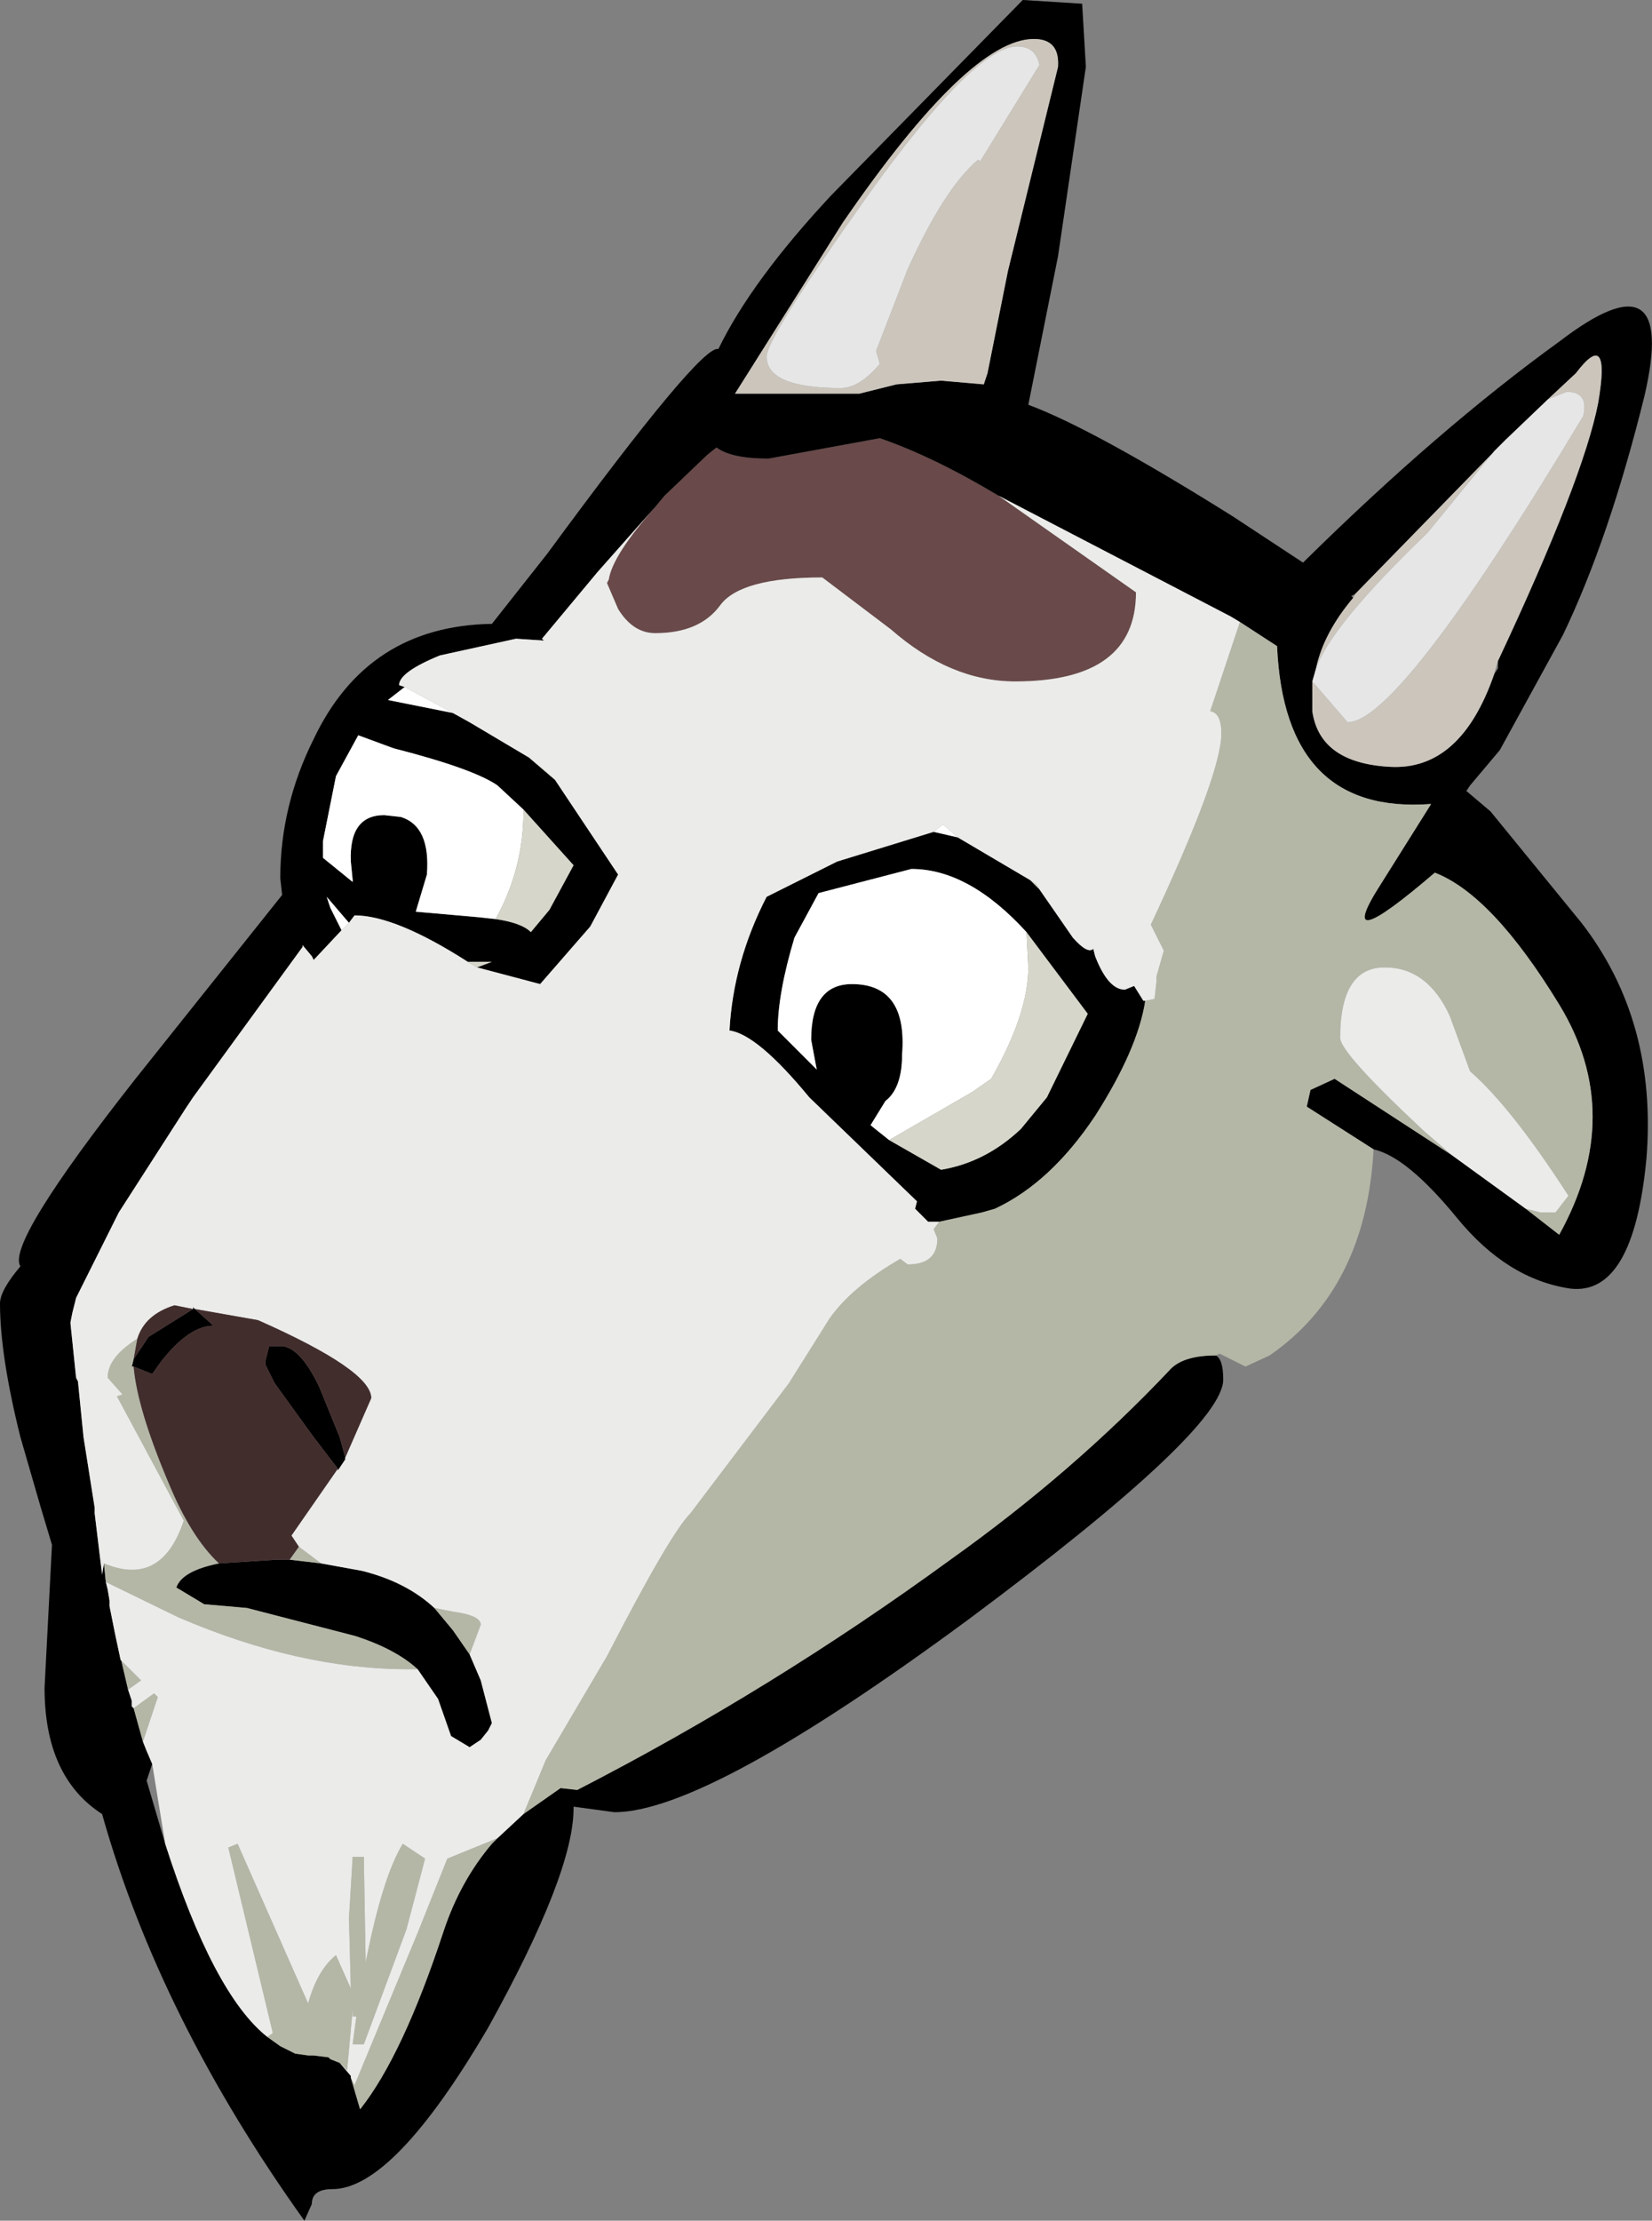 <?xml version="1.0" encoding="UTF-8" standalone="no"?>
<svg xmlns:xlink="http://www.w3.org/1999/xlink" height="59.8px" width="44.5px" xmlns="http://www.w3.org/2000/svg">
  <rect width="100%" height="100%" fill="#808080" stroke="none"/>
  <g transform="matrix(1.0, 0.0, 0.0, 1.0, -0.45, 15.2)">
    <path d="M18.1 -1.55 L18.35 -1.85 19.5 -2.95 19.75 -3.15 Q20.15 -2.85 21.15 -2.85 L24.15 -3.4 Q25.6 -2.9 27.35 -1.85 L31.05 0.75 Q31.05 3.15 27.8 3.15 26.05 3.15 24.45 1.75 L22.6 0.35 Q20.4 0.35 19.85 1.1 19.3 1.85 18.1 1.85 17.5 1.85 17.1 1.2 L16.8 0.5 16.85 0.4 Q16.95 -0.25 18.1 -1.55" fill="#694949" fill-rule="evenodd" stroke="none"/>
    <path d="M33.2 21.3 Q33.4 21.4 33.4 21.95 33.4 23.3 26.55 28.4 19.5 33.6 17.0 33.6 L15.9 33.45 15.9 33.5 Q15.9 35.25 13.6 39.4 11.05 43.75 9.4 43.75 8.85 43.75 8.85 44.15 L8.65 44.6 Q4.75 39.15 3.2 33.65 1.65 32.65 1.65 30.25 L1.85 26.4 1.55 25.4 1.0 23.5 Q0.45 21.3 0.45 19.9 0.45 19.55 1.0 18.9 0.6 18.3 4.1 13.85 L8.05 8.9 8.0 8.45 Q8.0 6.5 8.9 4.7 10.35 1.65 13.7 1.6 L15.2 -0.3 Q19.35 -5.95 19.8 -5.8 20.7 -7.65 22.85 -9.95 L28.0 -15.2 29.6 -15.1 29.7 -13.4 28.95 -8.3 28.15 -4.3 Q29.9 -3.65 33.65 -1.3 L35.55 -0.05 Q39.2 -3.65 42.45 -6.0 45.65 -8.45 44.75 -4.55 43.8 -0.7 42.55 1.9 L40.85 5.0 40.05 5.95 39.95 6.1 40.6 6.65 43.05 9.65 Q45.1 12.3 44.8 16.0 44.45 19.7 42.75 19.5 41.05 19.25 39.7 17.6 38.35 15.95 37.45 15.75 L35.65 14.6 35.75 14.15 36.4 13.85 39.55 15.9 41.55 17.35 42.45 18.05 Q44.25 14.8 42.45 11.85 40.65 8.9 39.1 8.3 36.3 10.7 37.65 8.6 L39.0 6.45 Q35.05 6.75 34.85 2.2 L33.85 1.55 33.6 1.4 27.35 -1.85 Q25.6 -2.9 24.15 -3.4 L21.15 -2.85 Q20.15 -2.85 19.75 -3.15 L19.5 -2.95 18.35 -1.85 18.1 -1.55 16.55 0.2 15.05 2.0 15.1 2.05 14.35 2.0 12.3 2.45 Q11.2 2.9 11.2 3.25 L11.35 3.3 10.9 3.65 12.65 4.0 13.1 4.25 14.7 5.2 15.2 5.6 15.4 5.8 17.1 8.35 16.35 9.75 15.0 11.3 13.3 10.85 13.7 10.7 13.4 10.7 13.05 10.7 Q11.1 9.45 10.0 9.45 L9.85 9.65 9.25 8.95 9.35 9.25 9.65 9.85 8.9 10.65 8.85 10.55 8.6 10.25 8.6 10.3 5.65 14.35 5.45 14.65 3.65 17.45 2.55 19.65 2.5 19.75 2.4 20.15 2.35 20.4 2.35 20.45 2.5 21.9 2.55 22.0 2.7 23.5 3.0 25.4 3.0 25.55 3.2 27.2 3.25 26.9 3.3 27.4 3.35 27.6 3.4 27.9 3.4 28.05 3.55 28.8 3.9 30.3 4.0 30.6 4.0 30.75 4.05 30.8 4.3 31.7 4.4 31.95 4.55 32.3 4.4 32.75 4.9 34.45 Q6.2 38.5 7.65 39.65 L8.0 39.9 8.4 40.1 8.75 40.15 8.85 40.15 8.9 40.15 9.3 40.2 9.35 40.25 9.6 40.35 9.9 40.7 9.9 40.75 10.15 41.6 Q11.3 40.15 12.4 36.8 12.85 35.45 13.7 34.45 L13.85 34.3 14.55 33.65 15.55 32.95 16.0 33.0 Q21.25 30.3 26.05 26.8 29.35 24.45 31.95 21.7 32.3 21.3 33.2 21.3 M28.95 -13.4 Q29.0 -14.15 28.3 -14.15 26.55 -14.15 23.15 -9.2 L20.25 -4.6 23.6 -4.6 24.6 -4.85 25.8 -4.95 26.95 -4.85 27.05 -5.15 27.6 -7.9 28.95 -13.4 M42.15 -4.45 L41.0 -3.35 36.95 0.8 36.85 0.85 36.9 0.9 Q36.1 1.85 35.9 2.8 L35.8 3.15 35.8 3.95 Q36.0 5.35 37.9 5.45 39.8 5.55 40.7 2.95 L40.8 2.8 40.8 2.6 Q43.1 -2.3 43.5 -4.35 43.85 -6.4 42.9 -5.15 L42.15 -4.45 M31.3 11.75 Q31.1 13.05 29.95 14.85 28.75 16.65 27.25 17.35 L26.9 17.45 25.75 17.7 25.45 17.7 25.1 17.35 25.15 17.15 22.25 14.35 Q20.85 12.65 20.1 12.55 20.2 10.7 21.1 8.95 L23.0 8.0 25.6 7.2 26.25 7.35 28.2 8.5 28.45 8.75 29.35 10.05 Q29.75 10.5 29.9 10.35 L29.95 10.55 Q30.3 11.45 30.75 11.45 L31.0 11.35 31.25 11.75 31.3 11.75 M28.1 9.9 Q26.55 8.2 25.0 8.2 L22.5 8.85 21.85 10.05 Q21.4 11.55 21.4 12.55 L22.45 13.6 22.3 12.8 Q22.3 11.3 23.4 11.3 24.9 11.3 24.75 13.2 24.75 14.1 24.3 14.45 L23.9 15.1 24.4 15.5 25.8 16.3 Q27.0 16.1 27.95 15.2 L28.65 14.35 29.75 12.1 28.1 9.9 M14.55 6.6 L13.85 5.95 Q13.2 5.5 11.05 4.95 L10.1 4.6 9.5 5.7 9.15 7.45 9.15 7.8 9.15 7.9 9.95 8.55 9.95 8.5 9.9 8.0 Q9.85 6.75 10.8 6.75 L11.25 6.8 Q12.05 7.05 11.95 8.35 L11.65 9.35 13.35 9.5 13.8 9.55 Q14.5 9.65 14.75 9.9 L15.25 9.3 15.9 8.1 14.55 6.6 M4.05 21.4 L4.45 20.8 5.65 20.05 5.65 20.0 5.7 20.05 6.2 20.5 Q5.55 20.5 4.8 21.45 L4.55 21.8 4.05 21.6 4.0 21.6 4.05 21.4 M9.55 24.35 L8.9 23.5 8.5 22.95 7.85 22.05 7.6 21.55 7.6 21.45 7.7 21.05 8.05 21.05 Q8.55 21.1 9.05 22.15 L9.6 23.5 9.75 24.05 9.75 24.1 9.55 24.4 9.55 24.35 M11.7 29.75 Q11.1 29.2 10.0 28.85 L7.1 28.1 5.95 28.0 5.2 27.55 Q5.35 27.1 6.35 26.9 L7.9 26.8 8.25 26.8 9.1 26.9 10.2 27.1 Q11.4 27.4 12.15 28.1 L12.65 28.7 13.1 29.35 13.4 30.05 13.7 31.2 13.6 31.4 13.4 31.65 13.1 31.85 12.6 31.55 12.25 30.55 11.7 29.75" fill="#000000" fill-rule="evenodd" stroke="none"/>
    <path d="M28.45 -13.45 Q28.35 -13.95 27.85 -13.95 26.7 -13.95 23.8 -9.9 21.1 -6.1 21.1 -5.6 21.1 -4.75 23.1 -4.75 23.6 -4.75 24.15 -5.4 L24.05 -5.75 24.9 -7.95 Q25.9 -10.15 26.8 -10.9 L26.85 -10.85 28.45 -13.45 M28.95 -13.4 L27.6 -7.9 27.05 -5.15 26.95 -4.85 25.8 -4.95 24.6 -4.85 23.6 -4.6 20.25 -4.6 23.15 -9.2 Q26.55 -14.15 28.3 -14.15 29.0 -14.15 28.95 -13.4 M42.15 -4.45 L42.9 -5.15 Q43.85 -6.4 43.5 -4.35 43.1 -2.3 40.8 2.6 L40.7 2.95 Q39.8 5.55 37.9 5.45 36.0 5.35 35.8 3.95 L35.8 3.15 36.75 4.25 Q38.15 4.25 43.1 -4.0 43.25 -4.65 42.65 -4.65 L42.15 -4.45 M35.9 2.8 Q36.1 1.85 36.9 0.9 L36.95 0.8 41.0 -3.35 40.7 -3.05 38.9 -0.85 Q36.3 1.65 35.9 2.8" fill="#cbc5bc" fill-rule="evenodd" stroke="none"/>
    <path d="M28.45 -13.45 L26.85 -10.85 26.8 -10.9 Q25.9 -10.15 24.9 -7.95 L24.05 -5.75 24.15 -5.4 Q23.6 -4.75 23.1 -4.75 21.1 -4.75 21.1 -5.6 21.1 -6.1 23.8 -9.9 26.7 -13.95 27.85 -13.95 28.35 -13.95 28.45 -13.45 M41.0 -3.35 L42.15 -4.45 42.65 -4.65 Q43.25 -4.65 43.1 -4.0 38.15 4.25 36.75 4.25 L35.8 3.15 35.9 2.8 Q36.3 1.65 38.9 -0.85 L40.7 -3.05 41.0 -3.35" fill="#e6e6e6" fill-rule="evenodd" stroke="none"/>
    <path d="M33.2 21.3 Q32.3 21.3 31.95 21.7 29.35 24.45 26.05 26.8 21.25 30.3 16.0 33.0 L15.55 32.95 14.55 33.65 15.15 32.2 16.8 29.4 Q18.5 26.1 19.05 25.55 L21.7 22.05 22.8 20.3 Q23.4 19.45 24.7 18.7 L24.9 18.85 Q25.7 18.85 25.7 18.15 L25.6 17.9 25.75 17.7 26.9 17.45 27.25 17.35 Q28.75 16.65 29.95 14.85 31.1 13.05 31.3 11.75 L31.55 11.7 31.6 11.25 31.6 11.1 31.8 10.4 31.45 9.7 Q33.35 5.65 33.35 4.55 33.35 4.0 33.05 3.95 L33.85 1.55 34.85 2.2 Q35.05 6.75 39.0 6.45 L37.65 8.6 Q36.3 10.7 39.1 8.3 40.65 8.9 42.45 11.85 44.25 14.8 42.45 18.05 L41.55 17.35 41.95 17.45 42.15 17.45 42.35 17.45 42.7 17.0 Q41.15 14.6 40.05 13.65 L39.5 12.15 Q38.9 10.85 37.75 10.85 36.55 10.85 36.55 12.75 36.55 13.15 38.8 15.25 L39.55 15.9 36.4 13.85 35.75 14.15 35.65 14.6 37.45 15.75 Q37.25 19.5 34.65 21.3 L34.0 21.6 33.3 21.25 33.2 21.3 M13.85 34.3 L13.7 34.45 Q12.85 35.45 12.4 36.8 11.3 40.15 10.15 41.6 L9.9 40.75 10.0 40.95 11.7 36.85 12.5 34.85 13.85 34.3 M9.6 40.35 L9.35 40.25 9.3 40.2 8.9 40.15 8.85 40.15 8.75 40.15 8.4 40.1 8.0 39.9 7.65 39.65 7.8 39.55 6.6 34.55 6.85 34.45 8.75 38.75 Q9.0 37.85 9.5 37.45 L9.9 38.35 9.85 36.45 9.95 34.8 10.25 34.8 10.3 37.65 Q10.75 35.35 11.3 34.45 L11.9 34.85 11.4 36.75 10.25 39.85 9.95 39.85 10.05 39.1 9.95 39.1 9.95 38.9 9.8 40.55 9.6 40.35 M4.3 31.7 L4.05 30.8 4.6 30.4 4.7 30.5 4.3 31.7 M3.9 30.3 L3.55 28.8 3.7 29.5 4.25 30.05 3.9 30.3 M3.3 27.4 L3.25 26.9 Q4.8 27.55 5.4 25.75 L3.6 22.4 3.75 22.35 3.35 21.9 Q3.35 21.35 4.15 20.85 L4.05 21.4 4.0 21.6 4.05 21.6 Q4.15 22.75 5.0 24.75 5.6 26.2 6.35 26.9 5.35 27.1 5.2 27.55 L5.95 28.0 7.1 28.1 10.0 28.85 Q11.1 29.2 11.7 29.75 L11.45 29.75 Q8.5 29.75 5.25 28.35 L3.3 27.4 M2.5 19.75 L2.55 19.65 2.5 19.75 M13.1 29.35 L12.65 28.7 12.15 28.1 12.65 28.2 Q13.4 28.3 13.4 28.55 L13.1 29.35 M9.1 26.9 L8.25 26.8 8.5 26.45 9.1 26.9" fill="#b4b7a6" fill-rule="evenodd" stroke="none"/>
    <path d="M14.55 33.65 L13.85 34.3 12.5 34.85 11.7 36.85 10.0 40.95 9.9 40.75 9.9 40.7 9.6 40.35 9.8 40.55 9.95 38.9 9.95 39.1 10.05 39.1 9.95 39.85 10.25 39.85 11.4 36.75 11.9 34.85 11.3 34.45 Q10.75 35.35 10.3 37.65 L10.25 34.8 9.95 34.8 9.85 36.45 9.9 38.35 9.5 37.45 Q9.0 37.85 8.75 38.75 L6.85 34.45 6.6 34.55 7.8 39.55 7.65 39.65 Q6.2 38.5 4.9 34.45 L4.55 32.3 4.4 31.95 4.3 31.7 4.7 30.5 4.6 30.4 4.05 30.8 4.0 30.75 4.0 30.6 3.9 30.3 4.25 30.05 3.7 29.5 3.55 28.8 3.4 28.05 3.4 27.9 3.35 27.6 3.3 27.4 5.25 28.35 Q8.5 29.75 11.45 29.75 L11.7 29.75 12.25 30.55 12.6 31.55 13.1 31.85 13.4 31.65 13.6 31.4 13.7 31.2 13.4 30.05 13.1 29.35 13.4 28.55 Q13.4 28.3 12.65 28.2 L12.15 28.1 Q11.4 27.4 10.2 27.1 L9.1 26.9 8.5 26.45 8.3 26.15 9.55 24.35 9.55 24.4 9.75 24.1 9.75 24.05 10.45 22.45 Q10.45 21.7 7.4 20.35 L5.7 20.05 5.65 20.0 5.65 20.05 5.15 19.95 Q4.35 20.2 4.15 20.85 3.35 21.35 3.35 21.9 L3.75 22.35 3.6 22.4 5.4 25.75 Q4.8 27.55 3.25 26.9 L3.2 27.2 3.0 25.55 3.0 25.4 2.7 23.5 2.55 22.0 2.5 21.9 2.35 20.45 2.35 20.4 2.4 20.15 2.5 19.75 2.55 19.65 3.65 17.45 5.45 14.65 5.65 14.35 8.6 10.3 8.6 10.25 8.85 10.55 8.9 10.65 9.65 9.85 9.85 9.65 10.0 9.45 Q11.1 9.45 13.05 10.7 L13.3 10.85 15.0 11.3 16.35 9.75 17.1 8.35 15.4 5.8 14.7 5.2 13.1 4.25 12.65 4.0 11.35 3.3 11.2 3.25 Q11.2 2.9 12.3 2.45 L14.35 2.0 15.1 2.05 15.05 2.0 16.55 0.2 18.1 -1.55 Q16.95 -0.25 16.85 0.4 L16.8 0.5 17.1 1.2 Q17.5 1.85 18.1 1.85 19.3 1.85 19.85 1.1 20.4 0.35 22.6 0.35 L24.45 1.75 Q26.05 3.15 27.8 3.15 31.05 3.15 31.05 0.75 L27.35 -1.85 33.6 1.4 33.85 1.55 33.05 3.95 Q33.35 4.0 33.35 4.55 33.35 5.65 31.45 9.7 L31.8 10.4 31.6 11.1 31.6 11.25 31.55 11.7 31.3 11.75 31.25 11.75 31.0 11.35 30.75 11.45 Q30.3 11.45 29.95 10.55 L29.9 10.35 Q29.75 10.5 29.35 10.05 L28.45 8.75 28.35 8.6 28.2 8.5 26.25 7.35 25.85 7.0 25.6 7.2 23.0 8.0 21.1 8.95 Q20.2 10.7 20.1 12.55 20.85 12.65 22.25 14.35 L25.15 17.15 25.1 17.35 25.45 17.7 25.75 17.7 25.6 17.9 25.7 18.15 Q25.7 18.85 24.9 18.85 L24.7 18.7 Q23.4 19.45 22.8 20.3 L21.7 22.05 19.05 25.55 Q18.5 26.1 16.8 29.4 L15.15 32.2 14.55 33.65 M41.55 17.35 L39.55 15.9 38.8 15.25 Q36.55 13.15 36.55 12.75 36.55 10.85 37.75 10.85 38.9 10.85 39.5 12.15 L40.05 13.65 Q41.15 14.6 42.7 17.0 L42.35 17.45 42.15 17.45 41.95 17.45 41.55 17.35" fill="#ebebe9" fill-rule="evenodd" stroke="none"/>
    <path d="M9.65 9.85 L9.35 9.25 9.25 8.95 9.85 9.65 9.65 9.85 M12.65 4.0 L10.9 3.65 11.35 3.3 12.65 4.0 M26.25 7.35 L25.6 7.2 25.85 7.0 26.25 7.35 M24.4 15.5 L23.9 15.1 24.3 14.45 Q24.75 14.1 24.75 13.2 24.9 11.3 23.4 11.3 22.3 11.3 22.3 12.8 L22.45 13.6 21.4 12.55 Q21.4 11.55 21.85 10.05 L22.5 8.85 25.0 8.2 Q26.55 8.2 28.1 9.9 L28.15 10.85 Q28.15 12.1 27.15 13.85 L26.65 14.2 24.4 15.5 M13.8 9.55 L13.35 9.5 11.65 9.35 11.95 8.35 Q12.05 7.05 11.25 6.8 L10.8 6.75 Q9.85 6.75 9.9 8.0 L9.95 8.5 9.95 8.55 9.15 7.9 9.15 7.8 9.15 7.45 9.5 5.7 10.1 4.6 11.05 4.95 Q13.2 5.5 13.85 5.95 L14.55 6.6 14.55 6.65 Q14.55 8.2 13.8 9.55" fill="#ffffff" fill-rule="evenodd" stroke="none"/>
    <path d="M13.05 10.7 L13.4 10.7 13.7 10.7 13.3 10.85 13.05 10.7 M15.4 5.8 L15.2 5.6 14.7 5.2 15.4 5.8 M28.45 8.75 L28.2 8.5 28.35 8.6 28.45 8.75 M24.4 15.5 L26.65 14.2 27.15 13.85 Q28.15 12.1 28.15 10.85 L28.1 9.9 29.75 12.1 28.65 14.35 27.95 15.2 Q27.0 16.1 25.8 16.3 L24.4 15.5 M13.8 9.55 Q14.55 8.2 14.55 6.65 L14.55 6.6 15.9 8.1 15.25 9.3 14.75 9.9 Q14.5 9.65 13.8 9.55" fill="#d6d6cb" fill-rule="evenodd" stroke="none"/>
    <path d="M4.05 21.4 L4.15 20.85 Q4.35 20.2 5.15 19.95 L5.65 20.05 4.45 20.8 4.05 21.4 M4.05 21.6 L4.55 21.8 4.8 21.45 Q5.55 20.5 6.2 20.5 L5.7 20.05 7.4 20.35 Q10.45 21.7 10.45 22.45 L9.75 24.05 9.6 23.5 9.05 22.15 Q8.55 21.1 8.05 21.05 L7.7 21.05 7.6 21.45 7.6 21.55 7.85 22.05 8.5 22.95 8.9 23.5 9.55 24.35 8.3 26.15 8.5 26.45 8.25 26.8 7.9 26.8 6.35 26.9 Q5.6 26.2 5.0 24.75 4.15 22.75 4.05 21.6" fill="#422d2d" fill-rule="evenodd" stroke="none"/>
  </g>
</svg>
